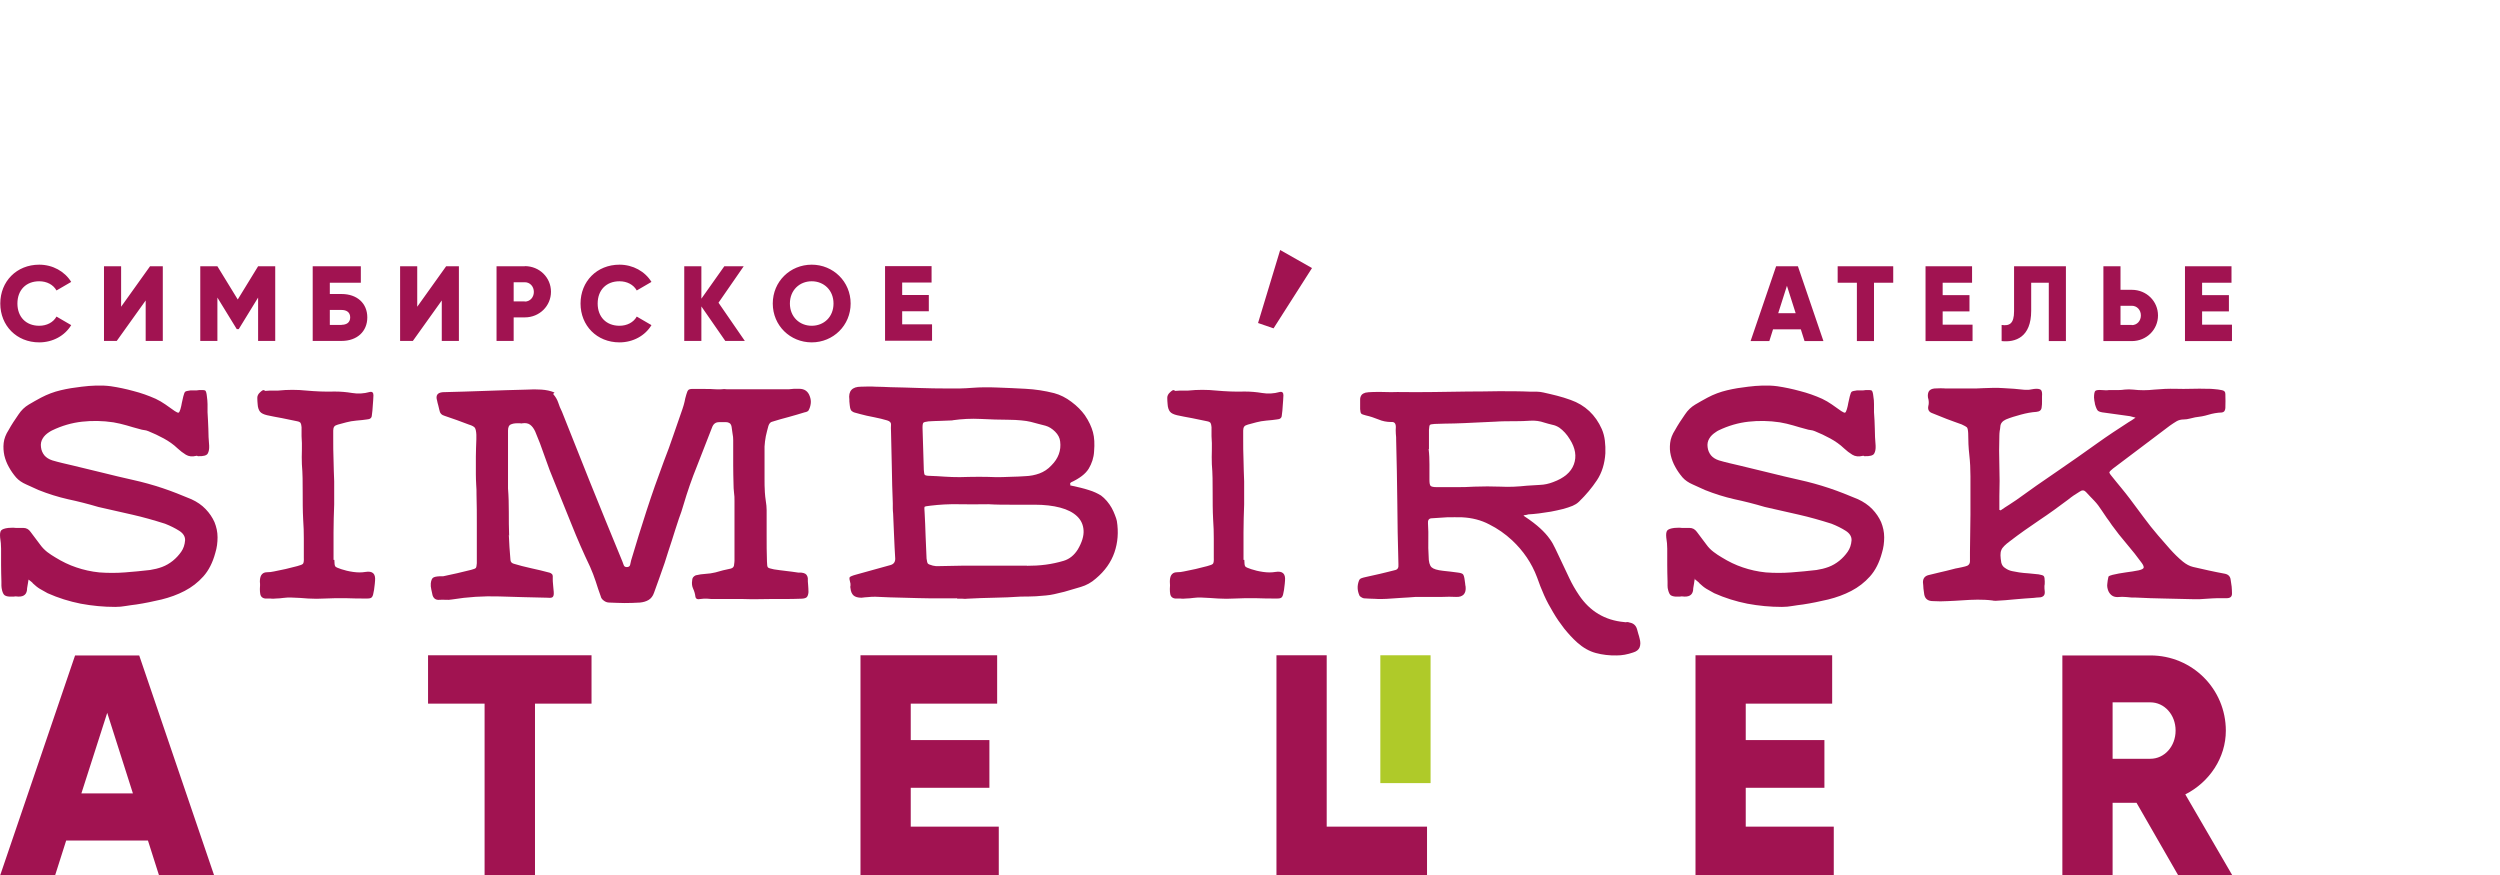 <?xml version="1.0" encoding="UTF-8"?> <svg xmlns="http://www.w3.org/2000/svg" width="200" height="70" viewBox="0 0 200 70" fill="none"><path d="M110.427 52.422V62.649H114.446V52.422H110.427Z" fill="#AFCA29"></path><path d="M3.137 27.39C4.236 27.39 5.192 26.848 5.696 26.01L4.52 25.326C4.261 25.791 3.745 26.061 3.137 26.061C2.077 26.061 1.393 25.352 1.393 24.282C1.393 23.211 2.077 22.502 3.137 22.502C3.745 22.502 4.261 22.773 4.52 23.237L5.696 22.553C5.179 21.715 4.223 21.174 3.137 21.174C1.328 21.174 0.023 22.515 0.023 24.282C0.023 26.049 1.328 27.39 3.137 27.39ZM11.654 27.274H13.024V21.302H12.003L9.689 24.54V21.302H8.319V27.274H9.34L11.654 24.037V27.274ZM22.018 21.302H20.648L19.02 23.959L17.392 21.302H16.022V27.274H17.392V23.805L18.942 26.332H19.098L20.648 23.805V27.274H22.018V21.302ZM27.33 23.521H26.386V22.618H28.867V21.302H25.016V27.274H27.33C28.557 27.274 29.384 26.526 29.384 25.391C29.384 24.256 28.557 23.521 27.33 23.521ZM27.33 25.997H26.386V24.797H27.33C27.704 24.797 28.015 24.965 28.015 25.391C28.015 25.816 27.704 25.984 27.33 25.984V25.997ZM35.342 27.274H36.712V21.302H35.691L33.378 24.54V21.302H32.008V27.274H33.029L35.342 24.037V27.274ZM41.985 21.302H39.723V27.274H41.093V25.391H41.985C43.161 25.391 44.078 24.475 44.078 23.34C44.078 22.205 43.161 21.29 41.985 21.29V21.302ZM41.985 24.114H41.093V22.579H41.985C42.398 22.579 42.708 22.915 42.708 23.353C42.708 23.792 42.398 24.127 41.985 24.127V24.114ZM49.558 27.39C50.656 27.39 51.613 26.848 52.117 26.01L50.941 25.326C50.682 25.791 50.165 26.061 49.558 26.061C48.498 26.061 47.813 25.352 47.813 24.282C47.813 23.211 48.498 22.502 49.558 22.502C50.165 22.502 50.682 22.773 50.941 23.237L52.117 22.553C51.6 21.715 50.643 21.174 49.558 21.174C47.748 21.174 46.443 22.515 46.443 24.282C46.443 26.049 47.748 27.39 49.558 27.39ZM59.586 27.274L57.48 24.217L59.496 21.302H57.945L56.11 23.895V21.302H54.74V27.274H56.11V24.514L58.023 27.274H59.586ZM64.937 27.39C66.655 27.39 68.051 26.036 68.051 24.282C68.051 22.528 66.655 21.174 64.937 21.174C63.218 21.174 61.822 22.515 61.822 24.282C61.822 26.049 63.218 27.39 64.937 27.39ZM64.937 26.061C63.967 26.061 63.192 25.352 63.192 24.282C63.192 23.211 63.967 22.502 64.937 22.502C65.906 22.502 66.681 23.211 66.681 24.282C66.681 25.352 65.919 26.061 64.937 26.061ZM72.174 25.958V24.901H74.306V23.598H72.174V22.605H74.526V21.29H70.804V27.261H74.564V25.945H72.174V25.958ZM145.875 27.287L143.833 21.302H142.089L140.047 27.287H141.546L141.843 26.345H144.066L144.363 27.287H145.875ZM142.257 25.055L142.955 22.863L143.653 25.055H142.244H142.257ZM151.458 21.302H147.013V22.618H148.551V27.287H149.92V22.618H151.458V21.302ZM155.413 25.971V24.914H157.558V23.611H155.413V22.618H157.765V21.302H154.043V27.287H157.804V25.971H155.413ZM160.13 27.287C161.228 27.403 162.495 26.99 162.495 24.862V22.618H163.903V27.287H165.273V21.302H161.125V24.901C161.125 25.907 160.75 26.087 160.13 25.997V27.287ZM170.546 23.185H169.641V21.302H168.272V27.287H170.546C171.722 27.287 172.64 26.371 172.64 25.236C172.64 24.101 171.722 23.185 170.546 23.185ZM170.546 25.997H169.641V24.462H170.546C170.96 24.462 171.27 24.797 171.27 25.236C171.27 25.674 170.96 26.01 170.546 26.01V25.997ZM176.168 25.971V24.914H178.313V23.611H176.168V22.618H178.52V21.302H174.798V27.287H178.558V25.971H176.168Z" fill="#A11351"></path><path d="M2.31 46.219C2.284 46.399 2.245 46.541 2.233 46.67C2.207 46.799 2.194 46.928 2.168 47.057C2.168 47.521 1.935 47.74 1.47 47.728C1.341 47.715 1.224 47.702 1.108 47.728C0.992 47.728 0.876 47.728 0.746 47.728C0.565 47.715 0.449 47.676 0.359 47.611C0.281 47.547 0.216 47.418 0.165 47.225C0.139 47.096 0.113 46.98 0.113 46.864V46.528C0.1 46.077 0.087 45.638 0.087 45.213V43.897C0.087 43.614 0.061 43.304 0.01 42.995C-0.016 42.724 0.01 42.543 0.087 42.44C0.178 42.337 0.359 42.272 0.656 42.234C0.863 42.221 1.069 42.208 1.263 42.234C1.457 42.234 1.664 42.234 1.871 42.234C2.103 42.234 2.297 42.337 2.439 42.543C2.569 42.724 2.698 42.891 2.827 43.059C2.956 43.227 3.085 43.394 3.215 43.575C3.37 43.794 3.564 43.988 3.77 44.155C3.99 44.323 4.21 44.465 4.429 44.594C4.972 44.929 5.528 45.2 6.11 45.393C6.678 45.587 7.298 45.729 7.945 45.793C8.63 45.845 9.315 45.845 9.987 45.793C10.659 45.742 11.344 45.677 12.002 45.6C12.339 45.548 12.662 45.471 12.972 45.355C13.282 45.239 13.566 45.071 13.825 44.864C14.096 44.645 14.316 44.4 14.497 44.142C14.678 43.884 14.781 43.575 14.807 43.227C14.82 42.93 14.665 42.672 14.342 42.466C14.019 42.259 13.631 42.066 13.204 41.898C12.313 41.615 11.447 41.37 10.594 41.176C9.754 40.983 8.836 40.776 7.867 40.557C7.04 40.312 6.226 40.106 5.437 39.938C4.649 39.758 3.861 39.513 3.085 39.203C2.749 39.048 2.413 38.893 2.09 38.752C1.767 38.61 1.496 38.429 1.289 38.197C1.069 37.939 0.876 37.668 0.708 37.359C0.54 37.062 0.423 36.753 0.346 36.43C0.281 36.108 0.255 35.785 0.294 35.437C0.333 35.089 0.462 34.754 0.695 34.392C0.914 33.993 1.186 33.58 1.483 33.154C1.703 32.819 1.974 32.561 2.297 32.368C2.62 32.174 2.943 31.994 3.279 31.813C3.796 31.542 4.313 31.349 4.856 31.22C5.399 31.091 5.954 31.001 6.536 30.936C6.924 30.885 7.298 30.859 7.686 30.846C8.074 30.833 8.462 30.846 8.862 30.898C9.47 30.988 10.077 31.117 10.684 31.284C11.292 31.439 11.873 31.646 12.455 31.904C12.726 32.032 12.985 32.187 13.23 32.355C13.476 32.523 13.734 32.703 13.98 32.884C14.122 32.974 14.225 33.026 14.277 33.013C14.329 33.013 14.38 32.909 14.432 32.742C14.484 32.561 14.523 32.394 14.548 32.226C14.587 32.058 14.626 31.891 14.665 31.71C14.716 31.504 14.768 31.375 14.82 31.336C14.871 31.297 15.014 31.259 15.233 31.233H15.569C15.686 31.233 15.802 31.233 15.931 31.207C16.203 31.194 16.371 31.207 16.422 31.246C16.474 31.284 16.526 31.439 16.552 31.71C16.577 31.916 16.603 32.123 16.603 32.329V32.974C16.629 33.425 16.655 33.864 16.668 34.302C16.668 34.741 16.694 35.192 16.733 35.656C16.745 35.927 16.707 36.134 16.616 36.288C16.526 36.443 16.267 36.508 15.854 36.495C15.828 36.495 15.802 36.495 15.776 36.469C15.763 36.456 15.737 36.456 15.699 36.469C15.376 36.546 15.104 36.52 14.871 36.379C14.639 36.237 14.419 36.069 14.212 35.876C13.876 35.553 13.502 35.295 13.101 35.076C12.7 34.857 12.287 34.663 11.873 34.496C11.757 34.444 11.641 34.418 11.524 34.405C11.408 34.392 11.292 34.367 11.175 34.328C10.826 34.238 10.478 34.135 10.129 34.031C9.78 33.928 9.431 33.851 9.069 33.786C8.203 33.657 7.376 33.645 6.562 33.735C5.748 33.825 4.946 34.057 4.171 34.431C4.106 34.457 4.029 34.509 3.925 34.573C3.706 34.715 3.525 34.883 3.409 35.089C3.292 35.282 3.241 35.514 3.279 35.773C3.305 36.03 3.409 36.25 3.551 36.43C3.706 36.611 3.913 36.74 4.184 36.83C4.455 36.907 4.727 36.985 5.011 37.049C5.295 37.114 5.567 37.178 5.838 37.243C6.652 37.436 7.454 37.63 8.229 37.823C9.004 38.017 9.806 38.21 10.62 38.391C11.434 38.571 12.222 38.79 12.998 39.048C13.773 39.306 14.536 39.616 15.311 39.938C15.763 40.144 16.138 40.402 16.448 40.725C16.758 41.047 16.991 41.395 17.159 41.769C17.314 42.156 17.404 42.556 17.404 42.982C17.404 43.407 17.353 43.82 17.224 44.233C17.017 45.006 16.694 45.638 16.267 46.115C15.841 46.593 15.337 46.98 14.768 47.276C14.2 47.573 13.592 47.792 12.92 47.96C12.261 48.114 11.589 48.256 10.904 48.359C10.633 48.385 10.361 48.437 10.077 48.476C9.793 48.527 9.521 48.553 9.224 48.553C8.281 48.553 7.363 48.463 6.458 48.295C5.554 48.114 4.675 47.844 3.809 47.457C3.589 47.341 3.383 47.225 3.189 47.108C2.995 46.992 2.814 46.838 2.633 46.67C2.607 46.618 2.556 46.58 2.491 46.528C2.426 46.477 2.349 46.412 2.245 46.335L2.31 46.219ZM26.748 44.787C26.748 45.071 26.774 45.251 26.826 45.316C26.877 45.38 27.032 45.445 27.304 45.535C27.575 45.625 27.885 45.703 28.247 45.754C28.609 45.806 28.932 45.806 29.242 45.754C29.798 45.664 30.056 45.883 30.005 46.451C29.992 46.631 29.979 46.786 29.953 46.954C29.94 47.108 29.914 47.276 29.875 47.431C29.85 47.611 29.798 47.728 29.733 47.792C29.669 47.856 29.552 47.882 29.372 47.882C28.816 47.882 28.247 47.882 27.692 47.856C27.123 47.844 26.567 47.856 25.998 47.882C25.533 47.908 25.094 47.908 24.654 47.882C24.228 47.844 23.789 47.818 23.336 47.805C23.117 47.792 22.897 47.805 22.69 47.831C22.483 47.856 22.277 47.882 22.07 47.882C21.928 47.895 21.785 47.908 21.643 47.882C21.501 47.882 21.359 47.882 21.217 47.882C20.984 47.856 20.842 47.715 20.816 47.483C20.803 47.405 20.79 47.289 20.79 47.121C20.803 46.928 20.816 46.734 20.79 46.541C20.79 46.335 20.816 46.167 20.894 46.025C20.984 45.87 21.139 45.78 21.346 45.78C21.553 45.78 21.747 45.754 21.915 45.716C22.535 45.6 23.155 45.458 23.776 45.29C24.034 45.226 24.189 45.161 24.241 45.097C24.293 45.032 24.319 44.877 24.306 44.62V43.098C24.306 42.595 24.293 42.092 24.254 41.576C24.215 40.828 24.215 40.093 24.215 39.358C24.215 38.623 24.215 37.888 24.151 37.139C24.137 36.753 24.137 36.379 24.151 36.005C24.163 35.631 24.151 35.257 24.125 34.895V34.173C24.112 34.019 24.086 33.902 24.047 33.838C24.008 33.773 23.905 33.722 23.75 33.696C23.401 33.619 23 33.541 22.561 33.451C22.122 33.374 21.734 33.296 21.372 33.219C21.101 33.154 20.907 33.064 20.803 32.935C20.7 32.806 20.622 32.6 20.61 32.316C20.597 32.161 20.584 31.994 20.584 31.826C20.584 31.658 20.661 31.517 20.803 31.388C20.868 31.323 20.933 31.272 20.997 31.233C21.062 31.194 21.139 31.207 21.217 31.272C21.398 31.259 21.527 31.246 21.617 31.246C21.708 31.246 21.798 31.246 21.863 31.246C21.928 31.246 21.992 31.246 22.044 31.246H22.251C23.013 31.168 23.776 31.168 24.512 31.246C25.249 31.31 26.012 31.349 26.774 31.323C27.239 31.323 27.704 31.362 28.17 31.439C28.635 31.517 29.1 31.491 29.565 31.362C29.772 31.31 29.875 31.401 29.875 31.62C29.863 31.891 29.85 32.161 29.824 32.432C29.811 32.703 29.785 32.974 29.746 33.245C29.733 33.438 29.604 33.541 29.359 33.554C29.126 33.593 28.842 33.619 28.532 33.645C28.221 33.67 27.95 33.722 27.704 33.786C27.407 33.864 27.174 33.928 27.032 33.967C26.89 34.006 26.787 34.057 26.735 34.135C26.683 34.212 26.658 34.315 26.658 34.444C26.658 34.573 26.658 34.792 26.658 35.076C26.658 35.644 26.658 36.224 26.683 36.791C26.696 37.359 26.709 37.939 26.735 38.507V40.351C26.709 41.099 26.683 41.834 26.683 42.569V44.787H26.748ZM40.705 42.775C40.718 43.175 40.744 43.498 40.757 43.768C40.77 44.026 40.796 44.362 40.834 44.761C40.834 44.942 40.925 45.045 41.093 45.097C41.507 45.226 41.972 45.342 42.489 45.458C43.006 45.574 43.471 45.677 43.884 45.793C44.014 45.819 44.104 45.87 44.156 45.922C44.208 45.974 44.233 46.077 44.22 46.219C44.22 46.399 44.22 46.58 44.246 46.773C44.272 46.967 44.272 47.16 44.298 47.341C44.311 47.534 44.298 47.663 44.233 47.74C44.182 47.818 44.039 47.844 43.82 47.818C42.476 47.792 41.183 47.753 39.93 47.715C38.676 47.676 37.41 47.753 36.143 47.96C35.988 47.986 35.82 47.998 35.665 47.986C35.51 47.973 35.342 47.973 35.161 47.986C34.877 48.011 34.696 47.895 34.605 47.624C34.567 47.47 34.541 47.302 34.502 47.147C34.463 46.992 34.45 46.825 34.463 46.67C34.489 46.438 34.554 46.283 34.644 46.219C34.735 46.154 34.903 46.115 35.161 46.103C35.213 46.103 35.252 46.103 35.303 46.103C35.355 46.103 35.394 46.103 35.446 46.103C35.807 46.025 36.182 45.935 36.57 45.858C36.958 45.767 37.332 45.677 37.694 45.587C37.901 45.535 38.03 45.484 38.069 45.432C38.108 45.38 38.133 45.251 38.146 45.058V41.937C38.146 41.163 38.147 40.364 38.121 39.577C38.121 39.306 38.121 39.035 38.095 38.764C38.082 38.494 38.069 38.223 38.069 37.952C38.069 37.475 38.069 36.998 38.069 36.533C38.069 36.069 38.095 35.605 38.108 35.141V34.779C38.095 34.509 38.056 34.328 37.991 34.225C37.927 34.135 37.772 34.044 37.513 33.967C37.19 33.838 36.867 33.722 36.544 33.606C36.221 33.49 35.898 33.387 35.575 33.27C35.329 33.206 35.187 33.051 35.148 32.793C35.109 32.664 35.084 32.548 35.058 32.419C35.019 32.303 34.993 32.174 34.967 32.045C34.838 31.633 34.993 31.413 35.42 31.375C36.557 31.349 37.681 31.31 38.793 31.272C39.904 31.233 41.041 31.194 42.191 31.168C42.528 31.143 42.902 31.143 43.303 31.168C43.703 31.194 44.052 31.272 44.324 31.388C44.376 31.388 44.376 31.401 44.324 31.439C44.285 31.465 44.259 31.504 44.259 31.529C44.453 31.749 44.582 31.981 44.66 32.213C44.737 32.445 44.828 32.69 44.957 32.935L47.18 38.519C47.606 39.59 48.046 40.647 48.472 41.705C48.899 42.762 49.338 43.833 49.79 44.916C49.816 44.993 49.855 45.097 49.894 45.2C49.932 45.316 50.023 45.367 50.139 45.367C50.294 45.367 50.385 45.303 50.411 45.187C50.437 45.071 50.462 44.955 50.488 44.839C50.889 43.485 51.302 42.156 51.729 40.841C52.155 39.525 52.621 38.21 53.112 36.895C53.383 36.198 53.642 35.502 53.874 34.805C54.12 34.109 54.352 33.412 54.598 32.716C54.675 32.497 54.727 32.303 54.766 32.136C54.792 31.968 54.843 31.774 54.908 31.555C54.96 31.362 55.011 31.246 55.089 31.181C55.166 31.13 55.296 31.104 55.49 31.117H56.381C56.678 31.117 56.963 31.117 57.26 31.143C57.415 31.155 57.57 31.143 57.712 31.143C57.855 31.117 58.01 31.117 58.165 31.143H61.822C62.042 31.143 62.261 31.143 62.468 31.143C62.675 31.143 62.882 31.143 63.089 31.143C63.231 31.13 63.373 31.117 63.515 31.104C63.657 31.104 63.799 31.104 63.941 31.104C64.355 31.104 64.639 31.297 64.781 31.697C64.859 31.904 64.885 32.097 64.859 32.29C64.833 32.484 64.781 32.664 64.678 32.845C64.626 32.909 64.523 32.961 64.368 32.987C63.967 33.116 63.541 33.232 63.089 33.361C62.636 33.477 62.197 33.606 61.783 33.735C61.641 33.761 61.538 33.877 61.473 34.07C61.395 34.341 61.331 34.612 61.266 34.895C61.215 35.179 61.176 35.45 61.163 35.721C61.163 36.069 61.163 36.392 61.163 36.662C61.163 36.946 61.163 37.217 61.163 37.488V38.339C61.163 38.636 61.163 38.984 61.189 39.383C61.202 39.603 61.227 39.835 61.266 40.093C61.305 40.338 61.331 40.57 61.331 40.802V42.866C61.331 43.536 61.331 44.22 61.357 44.903C61.357 45.174 61.383 45.342 61.434 45.393C61.486 45.445 61.641 45.496 61.913 45.548C62.236 45.6 62.559 45.638 62.882 45.677C63.205 45.716 63.528 45.754 63.851 45.806C63.928 45.806 64.006 45.806 64.071 45.806C64.135 45.806 64.2 45.832 64.29 45.845C64.484 45.896 64.588 46.025 64.626 46.245C64.626 46.438 64.626 46.618 64.652 46.812C64.665 46.992 64.678 47.186 64.678 47.367C64.665 47.56 64.613 47.689 64.549 47.766C64.471 47.844 64.342 47.882 64.148 47.895C63.735 47.908 63.321 47.921 62.908 47.921H61.667C60.904 47.934 60.142 47.947 59.405 47.921C58.669 47.921 57.906 47.921 57.144 47.921C56.963 47.921 56.782 47.921 56.588 47.895C56.394 47.882 56.213 47.895 56.032 47.921C55.8 47.973 55.658 47.908 55.632 47.728C55.606 47.508 55.541 47.289 55.451 47.096C55.36 46.902 55.334 46.683 55.373 46.438C55.373 46.245 55.464 46.115 55.658 46.025C55.929 45.961 56.187 45.922 56.446 45.909C56.704 45.896 56.963 45.858 57.234 45.793C57.441 45.729 57.648 45.677 57.842 45.625C58.035 45.574 58.255 45.535 58.475 45.484C58.656 45.432 58.733 45.316 58.733 45.123C58.746 45.032 58.759 44.942 58.759 44.852V44.581C58.759 43.82 58.759 43.059 58.759 42.324C58.759 41.589 58.759 40.828 58.759 40.067C58.759 39.848 58.759 39.629 58.72 39.396C58.694 39.177 58.682 38.945 58.682 38.726C58.669 38.21 58.656 37.72 58.656 37.23V35.218C58.656 35.037 58.643 34.87 58.604 34.689C58.578 34.457 58.539 34.264 58.526 34.135C58.501 34.006 58.449 33.915 58.384 33.864C58.307 33.812 58.216 33.773 58.087 33.773C57.958 33.773 57.764 33.773 57.519 33.773C57.247 33.773 57.066 33.915 56.963 34.199C56.562 35.231 56.162 36.263 55.761 37.281C55.347 38.3 54.986 39.345 54.675 40.402C54.624 40.583 54.572 40.751 54.507 40.944C54.443 41.124 54.378 41.305 54.313 41.486C54.12 42.079 53.926 42.659 53.745 43.252C53.551 43.846 53.357 44.426 53.176 45.019C53.034 45.432 52.892 45.832 52.75 46.232C52.608 46.618 52.465 47.018 52.323 47.418C52.233 47.689 52.078 47.882 51.884 47.998C51.69 48.114 51.458 48.179 51.199 48.205C50.785 48.23 50.372 48.243 49.971 48.243C49.571 48.243 49.157 48.218 48.744 48.205C48.589 48.205 48.433 48.153 48.304 48.05C48.162 47.947 48.084 47.831 48.059 47.702C47.916 47.302 47.774 46.902 47.658 46.515C47.529 46.115 47.374 45.729 47.206 45.342C46.676 44.233 46.185 43.111 45.733 41.976C45.28 40.841 44.815 39.719 44.363 38.584C44.104 37.978 43.846 37.294 43.587 36.546C43.329 35.785 43.07 35.115 42.812 34.509C42.696 34.264 42.566 34.096 42.411 33.98C42.256 33.864 42.049 33.825 41.778 33.864C41.752 33.877 41.713 33.89 41.687 33.864C41.649 33.864 41.623 33.864 41.597 33.864C41.313 33.851 41.08 33.864 40.899 33.941C40.718 34.006 40.641 34.173 40.641 34.444V39.074C40.692 39.706 40.705 40.338 40.705 40.97C40.705 41.602 40.705 42.234 40.731 42.866L40.705 42.775ZM76.529 47.869C76.193 47.869 75.857 47.869 75.534 47.869C75.211 47.869 74.875 47.869 74.539 47.869C73.789 47.856 73.04 47.844 72.303 47.818C71.566 47.805 70.804 47.779 70.041 47.74C69.847 47.74 69.653 47.74 69.473 47.766C69.279 47.779 69.098 47.792 68.917 47.818C68.633 47.818 68.413 47.753 68.284 47.637C68.154 47.521 68.064 47.328 68.038 47.057C68.025 46.992 68.012 46.928 68.038 46.876C68.038 46.825 68.038 46.76 68.038 46.696C67.961 46.412 67.935 46.245 67.974 46.18C68.012 46.128 68.18 46.051 68.465 45.974C68.93 45.845 69.395 45.716 69.86 45.587C70.326 45.458 70.791 45.329 71.256 45.2C71.502 45.123 71.618 44.955 71.618 44.697C71.579 44.091 71.553 43.498 71.527 42.891C71.502 42.298 71.476 41.692 71.45 41.086C71.437 40.944 71.424 40.802 71.424 40.673V40.261C71.385 39.306 71.359 38.352 71.347 37.41C71.321 36.469 71.308 35.514 71.282 34.56C71.269 34.328 71.269 34.122 71.282 33.967C71.295 33.812 71.191 33.696 70.972 33.632C70.662 33.541 70.313 33.451 69.912 33.374C69.511 33.296 69.137 33.219 68.826 33.129C68.645 33.077 68.503 33.038 68.4 33.013C68.284 32.987 68.206 32.935 68.141 32.884C68.077 32.832 68.038 32.742 68.012 32.639C67.986 32.523 67.974 32.355 67.948 32.11V31.968C67.857 31.284 68.167 30.936 68.878 30.936C69.279 30.923 69.666 30.91 70.054 30.936C70.442 30.936 70.83 30.962 71.23 30.975C71.993 30.988 72.755 31.014 73.518 31.039C74.28 31.065 75.043 31.078 75.805 31.078C76.477 31.091 77.136 31.078 77.782 31.026C78.428 30.975 79.088 30.975 79.76 31.001C80.522 31.026 81.284 31.065 82.047 31.104C82.809 31.143 83.572 31.259 84.334 31.452C84.813 31.581 85.278 31.813 85.717 32.148C86.17 32.484 86.519 32.845 86.79 33.219C87.113 33.696 87.32 34.148 87.436 34.573C87.552 34.999 87.578 35.514 87.526 36.121C87.501 36.611 87.346 37.075 87.1 37.488C86.842 37.913 86.363 38.274 85.666 38.597C85.601 38.674 85.588 38.726 85.614 38.739C85.64 38.752 85.64 38.79 85.614 38.829C86.221 38.958 86.712 39.074 87.1 39.203C87.488 39.319 87.811 39.474 88.082 39.641C88.237 39.758 88.392 39.899 88.547 40.08C88.703 40.261 88.832 40.454 88.935 40.635C89.038 40.828 89.129 41.021 89.194 41.202C89.271 41.395 89.323 41.55 89.349 41.679C89.491 42.569 89.426 43.407 89.155 44.194C88.883 44.981 88.392 45.677 87.669 46.283C87.307 46.606 86.906 46.825 86.467 46.954C86.04 47.083 85.601 47.212 85.149 47.341C84.813 47.418 84.541 47.483 84.334 47.534C84.128 47.586 83.908 47.611 83.675 47.637C83.443 47.663 83.171 47.676 82.874 47.702C82.577 47.715 82.163 47.728 81.659 47.728C80.936 47.779 80.238 47.805 79.527 47.818C78.829 47.831 78.118 47.856 77.395 47.895C77.265 47.908 77.136 47.921 76.994 47.895C76.852 47.895 76.71 47.895 76.567 47.895V47.844L76.529 47.869ZM82.15 45.264C82.654 45.264 83.158 45.239 83.65 45.174C84.141 45.11 84.619 45.006 85.097 44.864C85.562 44.723 85.937 44.413 86.221 43.962C86.557 43.394 86.712 42.879 86.686 42.44C86.661 41.989 86.493 41.615 86.17 41.305C85.847 40.996 85.394 40.763 84.813 40.609C84.231 40.454 83.546 40.377 82.771 40.377C82.15 40.377 81.53 40.377 80.923 40.377C80.315 40.377 79.695 40.377 79.075 40.338C78.17 40.351 77.356 40.351 76.632 40.338C75.908 40.325 75.185 40.364 74.435 40.454C74.151 40.48 73.996 40.518 73.97 40.544C73.944 40.583 73.944 40.738 73.97 41.021C73.996 41.602 74.034 42.208 74.047 42.853C74.073 43.498 74.099 44.104 74.125 44.684C74.151 44.903 74.19 45.045 74.228 45.084C74.267 45.135 74.396 45.187 74.629 45.251C74.707 45.264 74.784 45.277 74.875 45.29C74.952 45.29 75.03 45.29 75.107 45.29C75.921 45.277 76.606 45.264 77.162 45.251C77.718 45.251 78.248 45.251 78.752 45.251H82.163L82.15 45.264ZM76.193 33.632C75.87 33.645 75.559 33.657 75.236 33.67C74.913 33.67 74.603 33.696 74.28 33.709C74.06 33.735 73.918 33.773 73.879 33.812C73.828 33.851 73.802 33.98 73.802 34.212C73.815 34.767 73.841 35.334 73.854 35.901C73.867 36.469 73.892 37.036 73.905 37.591C73.918 37.81 73.944 37.952 73.983 37.991C74.022 38.029 74.151 38.068 74.383 38.068C74.81 38.081 75.211 38.107 75.585 38.133C75.96 38.158 76.361 38.171 76.787 38.171C77.291 38.158 77.769 38.145 78.209 38.145C78.648 38.145 79.126 38.145 79.656 38.171C79.979 38.171 80.367 38.171 80.832 38.145C81.297 38.133 81.685 38.12 82.008 38.094C82.422 38.081 82.809 38.004 83.158 37.875C83.507 37.746 83.83 37.539 84.115 37.23C84.671 36.675 84.903 36.03 84.813 35.321C84.787 35.037 84.645 34.767 84.412 34.534C84.179 34.302 83.921 34.135 83.637 34.057C83.417 34.006 83.21 33.954 83.042 33.903C82.861 33.851 82.667 33.799 82.461 33.748C82.241 33.696 81.995 33.657 81.711 33.632C81.427 33.606 81.065 33.58 80.638 33.58C79.966 33.58 79.243 33.554 78.467 33.516C77.692 33.477 76.942 33.516 76.219 33.619L76.193 33.632Z" fill="#A11351"></path><path d="M99.545 44.787C99.545 45.071 99.571 45.251 99.623 45.316C99.674 45.38 99.83 45.445 100.101 45.535C100.372 45.625 100.683 45.703 101.044 45.754C101.406 45.806 101.729 45.806 102.039 45.754C102.595 45.664 102.854 45.883 102.802 46.451C102.789 46.631 102.776 46.786 102.75 46.954C102.737 47.108 102.711 47.276 102.673 47.431C102.647 47.611 102.595 47.728 102.531 47.792C102.466 47.856 102.35 47.882 102.169 47.882C101.613 47.882 101.044 47.882 100.476 47.856C99.907 47.844 99.351 47.856 98.796 47.882C98.331 47.908 97.891 47.908 97.452 47.882C97.012 47.856 96.586 47.818 96.133 47.805C95.914 47.792 95.694 47.805 95.487 47.831C95.281 47.856 95.074 47.882 94.867 47.882C94.725 47.895 94.583 47.908 94.441 47.882C94.298 47.882 94.156 47.882 94.014 47.882C93.781 47.856 93.639 47.715 93.613 47.483C93.6 47.405 93.588 47.289 93.588 47.121C93.6 46.928 93.613 46.734 93.588 46.541C93.588 46.335 93.613 46.167 93.691 46.025C93.781 45.87 93.936 45.78 94.143 45.78C94.35 45.78 94.544 45.754 94.712 45.716C95.332 45.6 95.953 45.458 96.573 45.29C96.831 45.226 96.986 45.161 97.038 45.097C97.09 45.032 97.116 44.877 97.103 44.62V43.098C97.103 42.595 97.09 42.092 97.051 41.576C97.012 40.828 97.012 40.093 97.012 39.358C97.012 38.623 97.012 37.888 96.948 37.139C96.935 36.753 96.935 36.379 96.948 36.005C96.961 35.631 96.948 35.257 96.922 34.895V34.173C96.909 34.019 96.883 33.902 96.844 33.838C96.805 33.773 96.702 33.722 96.547 33.696C96.198 33.619 95.797 33.541 95.358 33.451C94.919 33.374 94.531 33.296 94.169 33.219C93.898 33.154 93.704 33.064 93.6 32.935C93.497 32.806 93.42 32.6 93.407 32.316C93.394 32.161 93.381 31.994 93.381 31.826C93.381 31.658 93.458 31.517 93.6 31.388C93.665 31.323 93.73 31.272 93.794 31.233C93.859 31.194 93.936 31.207 94.014 31.272C94.195 31.259 94.324 31.246 94.415 31.246C94.505 31.246 94.596 31.246 94.66 31.246C94.725 31.246 94.79 31.246 94.841 31.246H95.048C95.81 31.168 96.573 31.168 97.309 31.246C98.046 31.31 98.809 31.349 99.571 31.323C100.036 31.323 100.502 31.362 100.967 31.439C101.432 31.517 101.91 31.491 102.363 31.362C102.569 31.31 102.673 31.401 102.673 31.62C102.66 31.891 102.647 32.161 102.621 32.432C102.608 32.703 102.582 32.974 102.543 33.245C102.531 33.438 102.401 33.541 102.156 33.554C101.923 33.593 101.639 33.619 101.329 33.645C101.019 33.67 100.747 33.722 100.502 33.786C100.204 33.864 99.972 33.928 99.83 33.967C99.687 34.006 99.584 34.057 99.532 34.135C99.481 34.212 99.455 34.315 99.455 34.444C99.455 34.573 99.455 34.792 99.455 35.076C99.455 35.644 99.455 36.224 99.481 36.791C99.494 37.359 99.507 37.939 99.532 38.507V40.351C99.507 41.099 99.481 41.834 99.481 42.569V44.787H99.545ZM121.954 41.305C122.484 41.653 122.898 41.976 123.208 42.259C123.518 42.543 123.776 42.827 123.957 43.085C124.151 43.343 124.306 43.627 124.436 43.91C124.565 44.194 124.72 44.516 124.888 44.864C125.108 45.329 125.327 45.793 125.547 46.257C125.767 46.722 126.025 47.173 126.322 47.611C127.188 48.901 128.39 49.623 129.928 49.765C130.006 49.778 130.083 49.791 130.148 49.765C130.212 49.765 130.277 49.765 130.367 49.804C130.665 49.855 130.871 50.023 130.962 50.333C131.001 50.462 131.026 50.578 131.065 50.707C131.104 50.823 131.143 50.952 131.169 51.081C131.246 51.352 131.246 51.584 131.169 51.79C131.091 51.983 130.91 52.125 130.639 52.203C130.186 52.357 129.76 52.435 129.346 52.435C128.752 52.448 128.196 52.383 127.666 52.241C127.137 52.099 126.645 51.816 126.18 51.403C125.793 51.055 125.457 50.681 125.133 50.281C124.823 49.881 124.526 49.456 124.255 48.991C123.983 48.54 123.738 48.089 123.531 47.624C123.324 47.16 123.13 46.67 122.962 46.18C122.536 45.045 121.864 44.065 120.972 43.227C120.416 42.711 119.809 42.285 119.137 41.95C118.478 41.602 117.741 41.421 116.953 41.383C116.565 41.37 116.178 41.383 115.764 41.383C115.363 41.408 114.963 41.434 114.575 41.46C114.433 41.46 114.342 41.498 114.291 41.576C114.239 41.653 114.226 41.757 114.239 41.885C114.265 42.337 114.278 42.762 114.265 43.201C114.252 43.627 114.265 44.065 114.291 44.49C114.291 44.942 114.368 45.226 114.523 45.38C114.678 45.522 114.976 45.612 115.441 45.664C115.622 45.677 115.816 45.703 116.035 45.729C116.255 45.754 116.462 45.78 116.63 45.806C116.85 45.832 116.992 45.883 117.043 45.948C117.095 46.012 117.147 46.167 117.173 46.399C117.186 46.489 117.199 46.593 117.211 46.67C117.211 46.76 117.237 46.851 117.25 46.941C117.276 47.212 117.224 47.418 117.095 47.56C116.953 47.702 116.759 47.766 116.488 47.753C116.126 47.74 115.751 47.728 115.363 47.753C114.976 47.753 114.601 47.753 114.239 47.753H113.257C112.856 47.779 112.469 47.818 112.081 47.831C111.693 47.856 111.318 47.882 110.931 47.908C110.633 47.921 110.323 47.934 110.039 47.908C109.742 47.908 109.457 47.882 109.16 47.869C109.083 47.869 109.005 47.844 108.928 47.792C108.85 47.74 108.785 47.702 108.76 47.65C108.579 47.25 108.566 46.864 108.708 46.477C108.747 46.361 108.811 46.296 108.915 46.257C109.018 46.219 109.121 46.193 109.238 46.167C109.6 46.09 109.987 45.999 110.388 45.909C110.789 45.819 111.163 45.716 111.538 45.625C111.68 45.6 111.784 45.548 111.822 45.471C111.874 45.393 111.887 45.29 111.874 45.123C111.822 43.42 111.797 41.757 111.784 40.132C111.771 38.507 111.732 36.882 111.693 35.244C111.693 35.063 111.693 34.895 111.667 34.702C111.654 34.522 111.654 34.341 111.667 34.16C111.667 33.877 111.551 33.735 111.305 33.761C110.944 33.761 110.595 33.696 110.272 33.554C109.949 33.425 109.613 33.309 109.264 33.232C109.07 33.18 108.953 33.142 108.902 33.09C108.85 33.038 108.824 32.922 108.811 32.729V32.51C108.811 32.278 108.811 32.084 108.811 31.942C108.811 31.8 108.863 31.684 108.928 31.594C109.005 31.504 109.109 31.452 109.238 31.413C109.38 31.388 109.574 31.362 109.819 31.362C110.142 31.349 110.465 31.349 110.789 31.362C111.112 31.375 111.448 31.375 111.784 31.362C112.805 31.375 113.774 31.375 114.691 31.362C115.609 31.349 116.501 31.336 117.354 31.323C118.219 31.323 119.072 31.31 119.912 31.297C120.752 31.297 121.618 31.297 122.497 31.336C122.652 31.336 122.82 31.336 122.975 31.336C123.13 31.336 123.298 31.362 123.479 31.401C123.841 31.478 124.203 31.568 124.565 31.658C124.927 31.749 125.289 31.865 125.65 31.994C126.813 32.406 127.641 33.193 128.145 34.328C128.274 34.625 128.351 34.934 128.39 35.257C128.429 35.579 128.442 35.914 128.429 36.263C128.377 37.088 128.157 37.81 127.757 38.416C127.356 39.022 126.878 39.59 126.322 40.132C126.245 40.209 126.154 40.273 126.077 40.325C125.986 40.377 125.896 40.415 125.805 40.467C125.586 40.557 125.314 40.647 125.017 40.725C124.72 40.802 124.397 40.867 124.074 40.931C123.751 40.983 123.428 41.034 123.117 41.073C122.807 41.112 122.523 41.137 122.264 41.15C122.213 41.163 122.174 41.176 122.122 41.189C122.071 41.189 121.993 41.215 121.877 41.228L121.954 41.305ZM114.291 35.927C114.342 36.34 114.355 36.753 114.355 37.152C114.355 37.552 114.355 37.965 114.355 38.378C114.355 38.636 114.381 38.79 114.446 38.868C114.51 38.932 114.666 38.971 114.924 38.971C115.415 38.971 115.919 38.971 116.423 38.971C116.927 38.971 117.431 38.971 117.948 38.932C118.646 38.906 119.344 38.906 120.042 38.932C120.739 38.971 121.437 38.932 122.161 38.855C122.523 38.829 122.885 38.803 123.221 38.79C123.557 38.777 123.906 38.7 124.242 38.571C125.121 38.249 125.676 37.784 125.909 37.152C126.141 36.52 126.038 35.85 125.586 35.141C125.353 34.754 125.069 34.444 124.746 34.212C124.565 34.096 124.384 34.019 124.177 33.98C123.97 33.928 123.764 33.877 123.557 33.812C123.195 33.683 122.807 33.632 122.42 33.657C122.032 33.683 121.644 33.696 121.256 33.696C120.701 33.696 120.145 33.696 119.589 33.735C119.034 33.761 118.491 33.786 117.922 33.812C117.392 33.838 116.875 33.864 116.346 33.877C115.816 33.877 115.299 33.902 114.769 33.915C114.562 33.928 114.433 33.954 114.394 33.993C114.355 34.031 114.33 34.16 114.317 34.392V35.914L114.291 35.927ZM135.601 46.219C135.563 46.399 135.537 46.541 135.524 46.67C135.498 46.799 135.485 46.928 135.459 47.057C135.459 47.521 135.227 47.74 134.761 47.728C134.632 47.715 134.516 47.702 134.399 47.728C134.283 47.728 134.167 47.728 134.038 47.728C133.87 47.715 133.74 47.676 133.65 47.611C133.572 47.547 133.508 47.418 133.456 47.225C133.417 47.096 133.404 46.98 133.404 46.864V46.528C133.391 46.077 133.379 45.638 133.379 45.213V43.897C133.379 43.614 133.353 43.304 133.301 42.995C133.275 42.724 133.301 42.543 133.379 42.44C133.469 42.337 133.65 42.272 133.947 42.234C134.154 42.221 134.361 42.208 134.555 42.234C134.748 42.234 134.955 42.234 135.162 42.234C135.408 42.234 135.588 42.337 135.744 42.543C135.873 42.724 136.002 42.891 136.131 43.059C136.26 43.227 136.39 43.394 136.519 43.575C136.674 43.794 136.868 43.988 137.088 44.155C137.307 44.323 137.527 44.465 137.747 44.594C138.289 44.929 138.845 45.2 139.427 45.393C139.995 45.587 140.616 45.729 141.262 45.793C141.947 45.845 142.632 45.845 143.304 45.793C143.989 45.742 144.661 45.677 145.32 45.6C145.656 45.548 145.979 45.471 146.289 45.355C146.599 45.239 146.883 45.071 147.142 44.864C147.413 44.645 147.633 44.4 147.814 44.142C147.995 43.884 148.098 43.575 148.124 43.227C148.137 42.93 147.982 42.672 147.659 42.466C147.336 42.259 146.948 42.066 146.522 41.898C145.63 41.615 144.764 41.37 143.911 41.176C143.071 40.983 142.153 40.776 141.184 40.557C140.357 40.312 139.543 40.106 138.755 39.938C137.966 39.758 137.178 39.513 136.403 39.203C136.067 39.048 135.731 38.893 135.408 38.752C135.084 38.61 134.813 38.429 134.606 38.197C134.387 37.939 134.193 37.668 134.025 37.359C133.857 37.062 133.74 36.753 133.663 36.43C133.585 36.108 133.572 35.785 133.611 35.437C133.65 35.089 133.779 34.754 134.012 34.392C134.231 33.993 134.503 33.58 134.8 33.154C135.02 32.819 135.291 32.561 135.614 32.368C135.937 32.174 136.26 31.994 136.596 31.813C137.1 31.542 137.63 31.349 138.173 31.22C138.716 31.091 139.272 31.001 139.853 30.936C140.241 30.885 140.616 30.859 141.003 30.846C141.391 30.833 141.779 30.846 142.179 30.898C142.787 30.988 143.394 31.117 144.002 31.284C144.609 31.439 145.203 31.646 145.772 31.904C146.043 32.032 146.302 32.187 146.547 32.355C146.793 32.535 147.051 32.703 147.297 32.884C147.439 32.974 147.543 33.026 147.594 33.013C147.646 33.013 147.698 32.909 147.749 32.742C147.801 32.561 147.84 32.394 147.866 32.226C147.904 32.058 147.943 31.891 147.982 31.71C148.034 31.504 148.085 31.375 148.137 31.336C148.189 31.297 148.331 31.259 148.551 31.233H148.887C149.003 31.233 149.119 31.233 149.248 31.207C149.52 31.194 149.688 31.207 149.739 31.246C149.791 31.284 149.843 31.439 149.869 31.71C149.907 31.916 149.92 32.123 149.92 32.329V32.974C149.959 33.425 149.972 33.864 149.985 34.302C149.985 34.741 150.011 35.192 150.05 35.656C150.063 35.927 150.024 36.134 149.933 36.288C149.843 36.443 149.584 36.508 149.171 36.495C149.145 36.495 149.119 36.495 149.093 36.469C149.08 36.456 149.055 36.456 149.016 36.469C148.693 36.546 148.421 36.52 148.189 36.379C147.956 36.237 147.736 36.069 147.53 35.876C147.194 35.553 146.819 35.295 146.418 35.076C146.018 34.857 145.604 34.663 145.19 34.496C145.074 34.444 144.958 34.418 144.842 34.405C144.725 34.392 144.609 34.367 144.493 34.328C144.144 34.238 143.795 34.135 143.446 34.031C143.11 33.928 142.748 33.851 142.386 33.786C141.52 33.657 140.693 33.645 139.879 33.735C139.065 33.825 138.264 34.057 137.488 34.431C137.424 34.457 137.346 34.509 137.256 34.573C137.036 34.715 136.855 34.883 136.739 35.089C136.622 35.282 136.571 35.514 136.609 35.773C136.635 36.03 136.739 36.25 136.881 36.43C137.036 36.611 137.243 36.74 137.514 36.83C137.785 36.907 138.057 36.985 138.341 37.049C138.625 37.114 138.897 37.178 139.168 37.243C139.982 37.436 140.784 37.63 141.559 37.823C142.334 38.017 143.136 38.21 143.95 38.391C144.764 38.571 145.552 38.79 146.328 39.048C147.103 39.306 147.866 39.616 148.641 39.938C149.08 40.144 149.468 40.402 149.778 40.725C150.088 41.047 150.321 41.395 150.489 41.769C150.644 42.156 150.735 42.556 150.735 42.982C150.735 43.407 150.683 43.82 150.554 44.233C150.347 45.006 150.024 45.638 149.597 46.115C149.171 46.593 148.667 46.98 148.098 47.276C147.53 47.573 146.922 47.792 146.25 47.96C145.591 48.114 144.919 48.256 144.234 48.359C143.963 48.385 143.691 48.437 143.407 48.476C143.123 48.527 142.851 48.553 142.554 48.553C141.611 48.553 140.693 48.463 139.788 48.295C138.884 48.114 138.005 47.844 137.139 47.457C136.92 47.341 136.713 47.225 136.519 47.108C136.325 46.992 136.144 46.838 135.963 46.67C135.937 46.618 135.886 46.58 135.821 46.528C135.756 46.477 135.679 46.412 135.588 46.335L135.601 46.219ZM160.052 40.828C160.311 40.647 160.53 40.505 160.737 40.377C160.944 40.248 161.138 40.119 161.319 39.99C162.366 39.229 163.451 38.468 164.575 37.707C165.687 36.946 166.772 36.185 167.832 35.424C168.233 35.141 168.633 34.857 169.047 34.586C169.46 34.315 169.874 34.044 170.288 33.773C170.43 33.696 170.611 33.58 170.843 33.412C170.753 33.387 170.662 33.361 170.598 33.348C170.533 33.335 170.468 33.309 170.404 33.296C170.068 33.245 169.732 33.206 169.383 33.154C169.034 33.103 168.698 33.064 168.362 33.013C168.091 32.987 167.923 32.935 167.832 32.858C167.755 32.78 167.677 32.613 167.6 32.342C167.587 32.252 167.574 32.148 167.548 32.058C167.535 31.968 167.522 31.878 167.522 31.8C167.522 31.517 167.561 31.336 167.625 31.272C167.703 31.207 167.884 31.181 168.181 31.207C168.362 31.22 168.53 31.233 168.711 31.207C168.892 31.207 169.06 31.207 169.241 31.207C169.473 31.207 169.719 31.207 169.952 31.168C170.197 31.143 170.417 31.143 170.649 31.168C171.205 31.233 171.774 31.233 172.342 31.168C172.911 31.117 173.467 31.091 174.035 31.104C174.462 31.117 174.888 31.117 175.315 31.104C175.741 31.091 176.168 31.091 176.594 31.104C176.775 31.104 176.956 31.104 177.15 31.13C177.344 31.143 177.538 31.168 177.718 31.207C177.925 31.233 178.029 31.336 178.029 31.517C178.042 31.904 178.042 32.278 178.029 32.639C178.029 32.716 178.003 32.793 177.964 32.871C177.925 32.935 177.848 32.987 177.731 33C177.37 33.013 177.008 33.077 176.672 33.18C176.336 33.283 175.974 33.348 175.612 33.387C175.47 33.425 175.315 33.451 175.173 33.49C175.018 33.528 174.875 33.554 174.733 33.554C174.488 33.554 174.281 33.606 174.113 33.709C173.945 33.812 173.764 33.928 173.583 34.057C172.821 34.625 172.058 35.205 171.309 35.773C170.559 36.34 169.796 36.92 169.034 37.488C168.853 37.63 168.763 37.733 168.75 37.771C168.737 37.823 168.801 37.939 168.969 38.133C169.215 38.429 169.448 38.739 169.693 39.022C169.939 39.319 170.184 39.629 170.417 39.938C170.779 40.415 171.141 40.905 171.502 41.395C171.864 41.885 172.239 42.363 172.64 42.827C172.963 43.188 173.273 43.562 173.596 43.923C173.919 44.284 174.255 44.62 174.63 44.929C174.901 45.148 175.173 45.29 175.444 45.355C175.858 45.445 176.271 45.548 176.698 45.638C177.124 45.729 177.551 45.819 177.977 45.896C178.261 45.948 178.429 46.115 178.455 46.399C178.481 46.58 178.507 46.747 178.533 46.928C178.546 47.108 178.559 47.276 178.559 47.457C178.571 47.728 178.429 47.856 178.132 47.856C177.874 47.856 177.628 47.856 177.37 47.856C177.111 47.856 176.866 47.882 176.607 47.895C176.4 47.908 176.194 47.921 176 47.934C175.806 47.934 175.599 47.934 175.392 47.934C174.63 47.921 173.867 47.895 173.131 47.882C172.394 47.869 171.632 47.844 170.869 47.805C170.624 47.805 170.391 47.805 170.145 47.766C169.9 47.74 169.641 47.74 169.396 47.766C169.06 47.766 168.827 47.611 168.672 47.289C168.595 47.096 168.556 46.902 168.582 46.722C168.595 46.528 168.633 46.335 168.672 46.154C168.685 46.103 168.737 46.077 168.801 46.051C168.866 46.025 168.944 46.012 169.008 45.986C169.331 45.909 169.68 45.845 170.055 45.793C170.443 45.742 170.792 45.69 171.102 45.625C171.321 45.574 171.451 45.509 171.489 45.432C171.515 45.355 171.477 45.226 171.347 45.045C170.985 44.542 170.572 44.026 170.145 43.523C169.706 43.007 169.305 42.505 168.944 42.002C168.814 41.808 168.685 41.615 168.543 41.434C168.414 41.241 168.272 41.047 168.142 40.841C167.961 40.557 167.768 40.299 167.548 40.067C167.328 39.835 167.096 39.603 166.876 39.358C166.734 39.203 166.566 39.19 166.372 39.332C166.049 39.525 165.739 39.732 165.441 39.977C164.705 40.531 163.942 41.086 163.128 41.627C162.327 42.169 161.551 42.711 160.815 43.278C160.621 43.42 160.466 43.549 160.35 43.665C160.233 43.781 160.143 43.897 160.104 44.013C160.052 44.129 160.039 44.271 160.039 44.426C160.039 44.581 160.065 44.787 160.104 45.019C160.156 45.213 160.259 45.355 160.414 45.445C160.595 45.574 160.776 45.651 160.97 45.69C161.164 45.729 161.358 45.767 161.538 45.793C161.758 45.819 162.017 45.858 162.314 45.87C162.611 45.896 162.87 45.922 163.089 45.948C163.309 45.986 163.451 46.025 163.503 46.09C163.555 46.154 163.58 46.296 163.58 46.515C163.58 46.67 163.58 46.799 163.555 46.876C163.555 47.018 163.555 47.173 163.58 47.315C163.593 47.47 163.567 47.586 163.49 47.663C163.412 47.74 163.296 47.792 163.141 47.792C162.986 47.792 162.844 47.818 162.702 47.831C162.198 47.856 161.694 47.908 161.19 47.947C160.698 47.998 160.194 48.037 159.678 48.063C159.548 48.063 159.458 48.063 159.393 48.037C158.993 47.986 158.605 47.973 158.204 47.973C157.817 47.973 157.416 47.998 157.015 48.024C156.615 48.05 156.227 48.076 155.826 48.089C155.439 48.114 155.038 48.114 154.637 48.089C154.237 48.089 154.004 47.908 153.94 47.56C153.914 47.405 153.888 47.237 153.875 47.083C153.875 46.928 153.849 46.76 153.836 46.58C153.836 46.283 153.978 46.09 154.263 46.012C154.586 45.935 154.896 45.858 155.219 45.78C155.542 45.703 155.852 45.638 156.175 45.548C156.356 45.496 156.524 45.458 156.692 45.432C156.86 45.406 157.028 45.355 157.209 45.316C157.468 45.264 157.597 45.123 157.597 44.89C157.597 44.761 157.597 44.645 157.597 44.529C157.597 44.413 157.597 44.297 157.597 44.168C157.61 43.162 157.623 42.156 157.636 41.15C157.636 40.144 157.636 39.126 157.636 38.107C157.636 37.539 157.61 36.959 157.545 36.392C157.481 35.824 157.455 35.244 157.455 34.651C157.442 34.392 157.403 34.238 157.351 34.186C157.3 34.135 157.157 34.057 156.938 33.954C156.524 33.812 156.124 33.657 155.736 33.516C155.348 33.361 154.96 33.206 154.573 33.051C154.314 32.961 154.211 32.768 154.263 32.497C154.301 32.381 154.301 32.278 154.301 32.161C154.301 32.045 154.276 31.929 154.237 31.8C154.211 31.594 154.237 31.426 154.314 31.297C154.405 31.168 154.547 31.104 154.754 31.078C155.051 31.065 155.361 31.052 155.658 31.078C155.956 31.078 156.266 31.078 156.589 31.078H157.636C157.985 31.078 158.334 31.078 158.682 31.052C159.225 31.026 159.768 31.014 160.311 31.052C160.854 31.078 161.396 31.117 161.939 31.181C162.068 31.194 162.198 31.181 162.327 31.181C162.456 31.155 162.585 31.143 162.715 31.117C162.986 31.078 163.167 31.117 163.257 31.181C163.348 31.246 163.387 31.426 163.361 31.723V32.136C163.361 32.278 163.361 32.419 163.335 32.561C163.322 32.806 163.18 32.922 162.921 32.948C162.521 32.974 162.107 33.051 161.681 33.167C161.254 33.283 160.854 33.4 160.479 33.554C160.194 33.683 160.039 33.877 160.026 34.122C160.014 34.251 160.001 34.367 159.975 34.483C159.962 34.599 159.949 34.715 159.949 34.844C159.923 35.656 159.923 36.469 159.949 37.269C159.975 38.068 159.975 38.88 159.949 39.693C159.949 39.874 159.949 40.041 159.949 40.209C159.949 40.377 159.949 40.57 159.949 40.789L160.052 40.828Z" fill="#A11351"></path><path d="M17.12 70L11.137 52.435H6.006L0.023 70H4.417L5.295 67.24H11.835L12.713 70H17.12ZM6.51 63.474L8.578 57.026L10.633 63.474H6.51Z" fill="#A11351"></path><path d="M47.322 52.422H34.244V56.291H38.767V70H42.799V56.291H47.322V52.422Z" fill="#A11351"></path><path d="M72.859 66.131V63.023H79.152V59.206H72.859V56.291H79.772V52.422H68.839V70H79.902V66.131H72.859Z" fill="#A11351"></path><path d="M106.136 66.131V52.422H102.117V70H114.162V66.131H106.136Z" fill="#A11351"></path><path d="M139.659 66.131V63.023H145.953V59.206H139.659V56.291H146.573V52.422H135.64V70H146.702V66.131H139.659Z" fill="#A11351"></path><path d="M174.242 70H178.571L174.824 63.552C176.762 62.572 178.067 60.611 178.067 58.458C178.067 55.117 175.379 52.435 172.032 52.435H164.989V70H169.008V64.222H170.921L174.242 70ZM169.008 56.188H172.032C173.144 56.188 174.048 57.168 174.048 58.445C174.048 59.721 173.144 60.702 172.032 60.702H169.008V56.188Z" fill="#A11351"></path><path d="M104.96 21.444L101.884 26.268L100.644 25.842L102.414 20L104.96 21.444Z" fill="#A11351"></path></svg> 